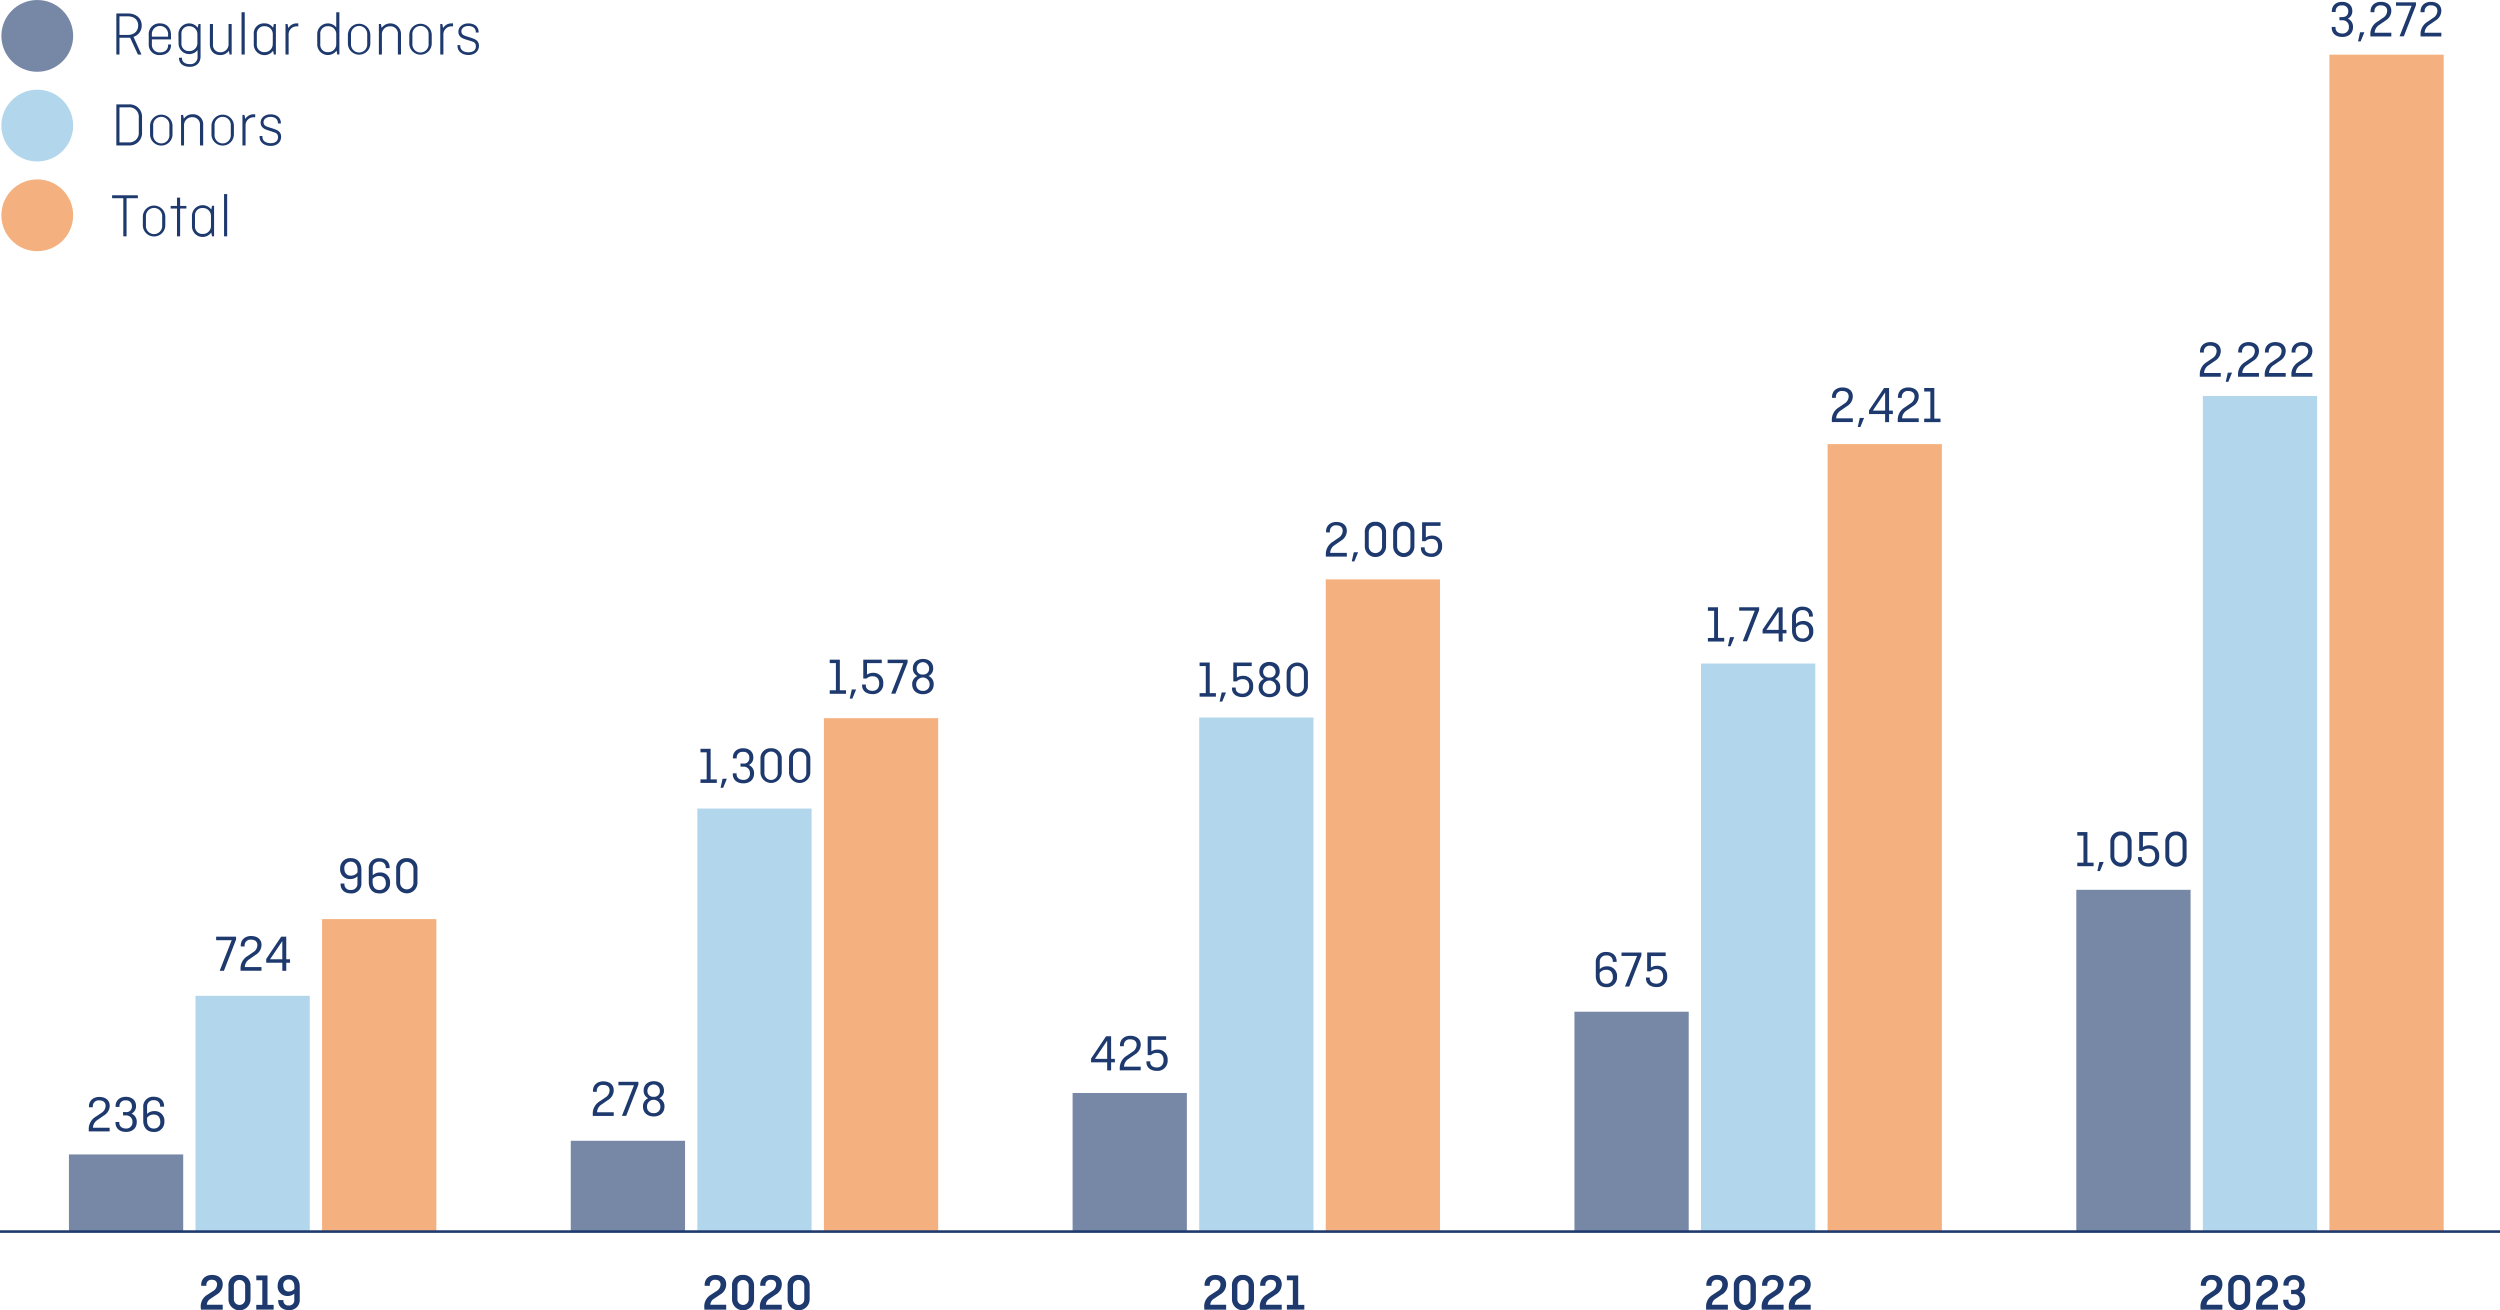 <svg xmlns="http://www.w3.org/2000/svg" viewBox="0 0 962.59 504.44"><defs><style>.cls-1{fill:#1d396d;}.cls-2{fill:#f4b07e;}.cls-3{fill:#b2d6eb;}.cls-4{fill:#7788a7;}.cls-5{fill:none;stroke:#1d396d;stroke-miterlimit:10;}</style></defs><title>Recurso 4</title><g id="Capa_2" data-name="Capa 2"><g id="ENG"><path class="cls-1" d="M53.1,21l-3-6.48c-.29,0-.58,0-.87,0H46V21H44.8V5.19h4.48c3.08,0,5.28,1.8,5.28,4.61a4.48,4.48,0,0,1-3.16,4.39L54.47,21ZM46,6.29v7.16h3.2c2.47,0,4-1.47,4-3.65s-1.56-3.51-4-3.51Z"/><path class="cls-1" d="M65.84,17.12v.21c0,2.41-1.72,3.87-4.24,3.87A4,4,0,0,1,57.27,17v-3.5A4.12,4.12,0,0,1,61.6,9c2.52,0,4.24,1.7,4.24,4.46v1.7H58.48v1.9a2.94,2.94,0,0,0,3.12,3.12c2.06,0,3.12-1.22,3.12-2.76v-.31Zm-7.36-3h6.24v-.75a3.13,3.13,0,1,0-6.24,0Z"/><path class="cls-1" d="M68.7,13.23a4.12,4.12,0,0,1,7.44-2.54l.29-1.44h.79V21.73c0,2.54-1.7,4-4.18,4s-4.12-1.3-4.12-3.39v-.12h1.15v.24c0,1.23,1,2.23,3,2.23a2.69,2.69,0,0,0,3-2.8v-2.6a4.11,4.11,0,0,1-7.32-2.68ZM76,16.42V13.37a3.06,3.06,0,0,0-3.14-3.28,2.81,2.81,0,0,0-3,3v3.53a2.81,2.81,0,0,0,3,3.05A3.06,3.06,0,0,0,76,16.42Z"/><path class="cls-1" d="M80.82,9.25H82v7.82a2.76,2.76,0,0,0,2.86,3.05A3.06,3.06,0,0,0,88,16.83V9.25h1.2V21h-.8l-.28-1.47A3.87,3.87,0,0,1,84.8,21.2c-2.44,0-4-1.61-4-4.23Z"/><path class="cls-1" d="M94.23,4.71V21H93V4.71Z"/><path class="cls-1" d="M97.71,13.23A3.86,3.86,0,0,1,101.82,9a3.83,3.83,0,0,1,3.33,1.68l.29-1.44h.79V21h-.79l-.29-1.47A4.11,4.11,0,0,1,97.71,17Zm7.32,3.6V13.37a3.06,3.06,0,0,0-3.14-3.28,2.81,2.81,0,0,0-3,3v3.94a2.82,2.82,0,0,0,3,3.05A3.06,3.06,0,0,0,105,16.83Z"/><path class="cls-1" d="M109.93,21V9.25h.79l.29,1.56A3.78,3.78,0,0,1,114.35,9a4.26,4.26,0,0,1,.5,0v1.15a3.9,3.9,0,0,0-.58,0,3.1,3.1,0,0,0-3.14,3.34V21Z"/><path class="cls-1" d="M129.59,19.49A4.11,4.11,0,0,1,122.15,17V13.23a4.1,4.1,0,0,1,7.32-2.66V4.71h1.2V21h-.8Zm-.12-2.66V13.37a3.06,3.06,0,0,0-3.15-3.28,2.8,2.8,0,0,0-3,3v3.94a2.81,2.81,0,0,0,3,3.05A3.07,3.07,0,0,0,129.47,16.83Z"/><path class="cls-1" d="M142.59,16.73a4.32,4.32,0,1,1-8.64,0V13.47a4.32,4.32,0,1,1,8.64,0Zm-7.44.1a3.13,3.13,0,1,0,6.24,0V13.37a3.13,3.13,0,1,0-6.24,0Z"/><path class="cls-1" d="M145.88,21V9.25h.79l.29,1.48a4.1,4.1,0,0,1,7.44,2.5V21h-1.2V13.13a2.81,2.81,0,0,0-3-3,3.06,3.06,0,0,0-3.15,3.28V21Z"/><path class="cls-1" d="M166.23,16.73a4.32,4.32,0,1,1-8.64,0V13.47a4.32,4.32,0,1,1,8.64,0Zm-7.44.1a3.13,3.13,0,1,0,6.24,0V13.37a3.13,3.13,0,1,0-6.24,0Z"/><path class="cls-1" d="M169.52,21V9.25h.79l.29,1.56A3.78,3.78,0,0,1,173.94,9a4.18,4.18,0,0,1,.5,0v1.15a3.78,3.78,0,0,0-.58,0,3.1,3.1,0,0,0-3.14,3.34V21Z"/><path class="cls-1" d="M177.22,17.38v.41c0,1.32,1.16,2.35,3.15,2.35s2.86-1,2.86-2.28c0-1.13-.53-1.68-1.73-2l-2.36-.72c-1.29-.38-2.66-1.15-2.66-2.93S178.09,9,180.3,9c2.37,0,4,1.24,4,3.36v.16H183.2v-.26c0-1.25-1-2.26-2.9-2.26-1.2,0-2.67.63-2.67,2.07,0,.93.56,1.46,1.54,1.77l2.16.68c1.75.55,3.1,1.22,3.1,3.16s-1.61,3.51-4,3.51-4.29-1.32-4.29-3.51v-.31Z"/><path class="cls-1" d="M54.69,45.25v5.64A4.79,4.79,0,0,1,49.57,56H44.8V40.19h4.77A4.79,4.79,0,0,1,54.69,45.25ZM46,41.32V54.83h3.53A3.63,3.63,0,0,0,53.44,51V45.16a3.62,3.62,0,0,0-3.87-3.84Z"/><path class="cls-1" d="M66.42,51.73a4.32,4.32,0,1,1-8.64,0V48.47a4.32,4.32,0,1,1,8.64,0Zm-7.44.1a3.13,3.13,0,1,0,6.24,0V48.37a3.13,3.13,0,1,0-6.24,0Z"/><path class="cls-1" d="M69.71,56V44.25h.79l.29,1.48A3.82,3.82,0,0,1,74.12,44a3.86,3.86,0,0,1,4.11,4.22V56H77V48.13a2.81,2.81,0,0,0-3-3,3.06,3.06,0,0,0-3.14,3.28V56Z"/><path class="cls-1" d="M90.06,51.73a4.32,4.32,0,1,1-8.64,0V48.47a4.32,4.32,0,1,1,8.64,0Zm-7.44.1a3.13,3.13,0,1,0,6.24,0V48.37a3.13,3.13,0,1,0-6.24,0Z"/><path class="cls-1" d="M93.35,56V44.25h.79l.29,1.56A3.76,3.76,0,0,1,97.76,44a4.35,4.35,0,0,1,.51,0v1.15a4,4,0,0,0-.58,0,3.1,3.1,0,0,0-3.14,3.34V56Z"/><path class="cls-1" d="M101.05,52.38v.41c0,1.32,1.15,2.35,3.14,2.35s2.86-1,2.86-2.28c0-1.13-.53-1.68-1.73-2L103,50.1c-1.29-.38-2.66-1.15-2.66-2.93s1.6-3.16,3.81-3.16c2.38,0,4,1.24,4,3.36v.16H107v-.26C107,46,106,45,104.12,45c-1.2,0-2.66.63-2.66,2.07,0,.93.55,1.46,1.53,1.77l2.16.68c1.76.55,3.1,1.22,3.1,3.16,0,2.09-1.61,3.51-4,3.51s-4.3-1.32-4.3-3.51v-.31Z"/><path class="cls-1" d="M43.16,75.19h9.92v1.13H48.73V91H47.48V76.32H43.16Z"/><path class="cls-1" d="M63.64,86.73a4.32,4.32,0,1,1-8.64,0V83.47a4.32,4.32,0,1,1,8.64,0Zm-7.45.1a3.13,3.13,0,1,0,6.25,0V83.37a3.13,3.13,0,1,0-6.25,0Z"/><path class="cls-1" d="M65.72,79.29h2.43V76.1h1.2v3.19h2.42v1H69.35V91h-1.2V80.3H65.72Z"/><path class="cls-1" d="M73.91,83.23a4.12,4.12,0,0,1,7.44-2.54l.29-1.44h.79V91h-.79l-.29-1.47A4.11,4.11,0,0,1,73.91,87Zm7.32,3.6V83.37a3.06,3.06,0,0,0-3.15-3.28,2.81,2.81,0,0,0-3,3v3.94a2.82,2.82,0,0,0,3,3.05A3.07,3.07,0,0,0,81.23,86.83Z"/><path class="cls-1" d="M87.47,74.71V91h-1.2V74.71Z"/><circle class="cls-2" cx="14.35" cy="82.89" r="13.82"/><circle class="cls-3" cx="14.35" cy="48.35" r="13.82"/><circle class="cls-4" cx="14.35" cy="13.82" r="13.82"/><path class="cls-1" d="M77.29,503.38a5.19,5.19,0,0,1,2.46-4.8L82,497.12a3.06,3.06,0,0,0,1.58-2.58c0-1.06-.7-1.78-2-1.78a1.89,1.89,0,0,0-2.12,1.94v.38h-2v-.38c0-2.26,1.68-3.8,4.18-3.8s4.12,1.34,4.12,3.58a4.54,4.54,0,0,1-2.36,4l-2.4,1.62a2.84,2.84,0,0,0-1.36,2.28h6.12v1.9h-8.4Z"/><path class="cls-1" d="M96.45,500.28a4.24,4.24,0,0,1-8.48,0v-5.22a3.88,3.88,0,0,1,4.24-4.16,4,4,0,0,1,4.24,4.16Zm-6.4,0a2.17,2.17,0,1,0,4.34,0V495a2.17,2.17,0,1,0-4.34,0Z"/><path class="cls-1" d="M98.67,491.1H103v11.32h2.36v1.82H98.67v-1.82H101v-9.48h-2.3Z"/><path class="cls-1" d="M111.23,490.9c2.48,0,4.18,1.6,4.18,4.5v4.86a3.89,3.89,0,0,1-4.24,4.18c-2.42,0-4.06-1.4-4.06-3.66v-.2h2v.22a1.84,1.84,0,0,0,2,1.86,2,2,0,0,0,2.2-2.22v-2.32a3.9,3.9,0,0,1-2.54.88,3.68,3.68,0,0,1-3.86-4C107,492.4,108.71,490.9,111.23,490.9Zm2.12,5.38v-.88c0-1.68-.78-2.74-2.12-2.74a2,2,0,0,0-2.16,2.24c0,1.28.6,2.38,2.1,2.38A2.75,2.75,0,0,0,113.35,496.28Z"/><path class="cls-1" d="M271.18,503.38a5.19,5.19,0,0,1,2.46-4.8l2.22-1.46a3.06,3.06,0,0,0,1.58-2.58c0-1.06-.7-1.78-2-1.78a1.89,1.89,0,0,0-2.12,1.94v.38h-2v-.38c0-2.26,1.68-3.8,4.18-3.8s4.12,1.34,4.12,3.58a4.54,4.54,0,0,1-2.36,4l-2.4,1.62a2.84,2.84,0,0,0-1.36,2.28h6.12v1.9h-8.4Z"/><path class="cls-1" d="M290.34,500.28a4.24,4.24,0,0,1-8.48,0v-5.22a3.88,3.88,0,0,1,4.24-4.16,4,4,0,0,1,4.24,4.16Zm-6.4,0a2.17,2.17,0,1,0,4.34,0V495a2.17,2.17,0,1,0-4.34,0Z"/><path class="cls-1" d="M292.58,503.38a5.19,5.19,0,0,1,2.46-4.8l2.22-1.46a3.06,3.06,0,0,0,1.58-2.58c0-1.06-.7-1.78-2-1.78a1.89,1.89,0,0,0-2.12,1.94v.38h-2v-.38c0-2.26,1.68-3.8,4.18-3.8s4.12,1.34,4.12,3.58a4.54,4.54,0,0,1-2.36,4l-2.4,1.62a2.84,2.84,0,0,0-1.36,2.28H301v1.9h-8.4Z"/><path class="cls-1" d="M311.74,500.28a4.24,4.24,0,0,1-8.48,0v-5.22a3.88,3.88,0,0,1,4.24-4.16,4,4,0,0,1,4.24,4.16Zm-6.4,0a2.17,2.17,0,1,0,4.34,0V495a2.17,2.17,0,1,0-4.34,0Z"/><path class="cls-1" d="M463.67,503.38a5.19,5.19,0,0,1,2.46-4.8l2.22-1.46a3.06,3.06,0,0,0,1.58-2.58c0-1.06-.7-1.78-2-1.78a1.89,1.89,0,0,0-2.12,1.94v.38h-2v-.38c0-2.26,1.68-3.8,4.18-3.8s4.12,1.34,4.12,3.58a4.54,4.54,0,0,1-2.36,4l-2.4,1.62a2.84,2.84,0,0,0-1.36,2.28h6.12v1.9h-8.4Z"/><path class="cls-1" d="M482.83,500.28a4.24,4.24,0,0,1-8.48,0v-5.22a3.88,3.88,0,0,1,4.24-4.16,4,4,0,0,1,4.24,4.16Zm-6.4,0a2.17,2.17,0,1,0,4.34,0V495a2.17,2.17,0,1,0-4.34,0Z"/><path class="cls-1" d="M485.07,503.38a5.19,5.19,0,0,1,2.46-4.8l2.22-1.46a3.06,3.06,0,0,0,1.58-2.58c0-1.06-.7-1.78-2-1.78a1.89,1.89,0,0,0-2.12,1.94v.38h-2v-.38c0-2.26,1.68-3.8,4.18-3.8s4.12,1.34,4.12,3.58a4.54,4.54,0,0,1-2.36,4l-2.4,1.62a2.84,2.84,0,0,0-1.36,2.28h6.12v1.9h-8.4Z"/><path class="cls-1" d="M495.49,491.1h4.36v11.32h2.36v1.82h-6.72v-1.82h2.3v-9.48h-2.3Z"/><path class="cls-1" d="M656.91,503.38a5.19,5.19,0,0,1,2.46-4.8l2.22-1.46a3.06,3.06,0,0,0,1.58-2.58c0-1.06-.7-1.78-2-1.78A1.89,1.89,0,0,0,659,494.7v.38h-2v-.38c0-2.26,1.68-3.8,4.18-3.8s4.12,1.34,4.12,3.58a4.54,4.54,0,0,1-2.36,4l-2.4,1.62a2.84,2.84,0,0,0-1.36,2.28h6.12v1.9h-8.4Z"/><path class="cls-1" d="M676.07,500.28a4.24,4.24,0,0,1-8.48,0v-5.22a3.88,3.88,0,0,1,4.24-4.16,4,4,0,0,1,4.24,4.16Zm-6.4,0a2.17,2.17,0,1,0,4.34,0V495a2.17,2.17,0,1,0-4.34,0Z"/><path class="cls-1" d="M678.31,503.38a5.19,5.19,0,0,1,2.46-4.8l2.22-1.46a3.06,3.06,0,0,0,1.58-2.58c0-1.06-.7-1.78-2-1.78a1.89,1.89,0,0,0-2.12,1.94v.38h-2v-.38c0-2.26,1.68-3.8,4.18-3.8s4.12,1.34,4.12,3.58a4.54,4.54,0,0,1-2.36,4l-2.4,1.62a2.84,2.84,0,0,0-1.36,2.28h6.12v1.9h-8.4Z"/><path class="cls-1" d="M688.75,503.38a5.19,5.19,0,0,1,2.46-4.8l2.22-1.46a3.06,3.06,0,0,0,1.58-2.58c0-1.06-.7-1.78-2-1.78a1.89,1.89,0,0,0-2.12,1.94v.38h-2v-.38c0-2.26,1.68-3.8,4.18-3.8s4.12,1.34,4.12,3.58a4.54,4.54,0,0,1-2.36,4l-2.4,1.62a2.84,2.84,0,0,0-1.36,2.28h6.12v1.9h-8.4Z"/><path class="cls-1" d="M847.26,503.38a5.19,5.19,0,0,1,2.46-4.8l2.22-1.46a3.06,3.06,0,0,0,1.58-2.58c0-1.06-.7-1.78-2-1.78a1.89,1.89,0,0,0-2.12,1.94v.38h-2v-.38c0-2.26,1.68-3.8,4.18-3.8s4.12,1.34,4.12,3.58a4.54,4.54,0,0,1-2.36,4l-2.4,1.62a2.84,2.84,0,0,0-1.36,2.28h6.12v1.9h-8.4Z"/><path class="cls-1" d="M866.42,500.28a4.24,4.24,0,0,1-8.48,0v-5.22a3.88,3.88,0,0,1,4.24-4.16,4,4,0,0,1,4.24,4.16Zm-6.4,0a2.17,2.17,0,1,0,4.34,0V495a2.17,2.17,0,1,0-4.34,0Z"/><path class="cls-1" d="M868.66,503.38a5.19,5.19,0,0,1,2.46-4.8l2.22-1.46a3.06,3.06,0,0,0,1.58-2.58c0-1.06-.7-1.78-2-1.78a1.89,1.89,0,0,0-2.12,1.94v.38h-2v-.38c0-2.26,1.68-3.8,4.18-3.8s4.12,1.34,4.12,3.58a4.54,4.54,0,0,1-2.36,4l-2.4,1.62a2.84,2.84,0,0,0-1.36,2.28h6.12v1.9h-8.4Z"/><path class="cls-1" d="M882.14,496.64h1c1.56,0,2.12-.78,2.12-2a1.8,1.8,0,0,0-2-1.9,1.85,1.85,0,0,0-2.06,1.88V495h-2v-.32c0-2.18,1.62-3.74,4.08-3.74s4.06,1.44,4.06,3.56a3,3,0,0,1-1.6,2.92,3.3,3.3,0,0,1,1.82,3.24c0,2.34-1.7,3.82-4.26,3.82s-4.18-1.48-4.18-3.74v-.3h2v.3a1.91,1.91,0,0,0,2.16,1.94,2,2,0,0,0,2.18-2.22,2,2,0,0,0-2.3-2.16h-1Z"/><rect class="cls-2" x="124.01" y="353.88" width="44" height="120.16"/><rect class="cls-2" x="317.23" y="276.52" width="44" height="197.52"/><rect class="cls-2" x="510.46" y="223.08" width="44" height="250.97"/><rect class="cls-2" x="703.69" y="171" width="44" height="303.04"/><rect class="cls-2" x="896.91" y="21.05" width="44" height="452.99"/><rect class="cls-3" x="75.27" y="383.42" width="44" height="90.62"/><rect class="cls-3" x="268.5" y="311.32" width="44" height="162.72"/><rect class="cls-3" x="461.73" y="276.27" width="44" height="197.77"/><rect class="cls-3" x="654.95" y="255.49" width="44" height="218.55"/><rect class="cls-3" x="848.18" y="152.48" width="44" height="321.56"/><rect class="cls-4" x="26.54" y="444.5" width="44" height="29.54"/><rect class="cls-4" x="219.77" y="439.24" width="44" height="34.8"/><rect class="cls-4" x="412.99" y="420.84" width="44" height="53.2"/><rect class="cls-4" x="606.22" y="389.55" width="44" height="84.49"/><rect class="cls-4" x="799.45" y="342.61" width="44" height="131.43"/><line class="cls-5" y1="474.2" x2="962.59" y2="474.2"/><path class="cls-1" d="M34.17,434.93a5.51,5.51,0,0,1,2.76-5L39,428.53a3.24,3.24,0,0,0,1.66-2.76c0-1.24-.82-2.08-2.44-2.08a2.21,2.21,0,0,0-2.48,2.22v.42H34.25V426c0-2.2,1.64-3.64,4-3.64s4,1.26,4,3.44A4.44,4.44,0,0,1,40,429.51l-2.46,1.7a3.7,3.7,0,0,0-1.74,3h6.42v1.42H34.17Z"/><path class="cls-1" d="M47.37,428.19h1a2.1,2.1,0,0,0,2.42-2.3,2.14,2.14,0,0,0-2.42-2.2A2.16,2.16,0,0,0,46,425.85v.36H44.51v-.32c0-2.16,1.6-3.58,3.94-3.58s3.92,1.38,3.92,3.46a3.09,3.09,0,0,1-1.72,3,3.36,3.36,0,0,1,2,3.32c0,2.3-1.66,3.74-4.12,3.74s-4.06-1.38-4.06-3.56V432h1.46v.34c0,1.24.92,2.18,2.56,2.18A2.34,2.34,0,0,0,51,432a2.39,2.39,0,0,0-2.62-2.52h-1Z"/><path class="cls-1" d="M59.15,435.85c-2.42,0-4-1.64-4-4.36v-5.2a3.76,3.76,0,0,1,4.08-4c2.32,0,3.94,1.36,3.94,3.58v.24H61.65v-.3a2.2,2.2,0,0,0-2.46-2.18,2.35,2.35,0,0,0-2.56,2.5v2.76a3.93,3.93,0,0,1,2.8-1.08,3.69,3.69,0,0,1,3.86,4A3.82,3.82,0,0,1,59.15,435.85Zm-2.52-5.46v1.14c0,1.78.92,3,2.56,3a2.38,2.38,0,0,0,2.52-2.62c0-1.42-.68-2.76-2.48-2.76A3.06,3.06,0,0,0,56.63,430.39Z"/><path class="cls-1" d="M83.22,360.64H90.9v1.1l-4.68,12.05H84.58L89.22,362h-6Z"/><path class="cls-1" d="M92.62,373.07a5.51,5.51,0,0,1,2.76-5l2.06-1.42a3.24,3.24,0,0,0,1.66-2.77c0-1.24-.82-2.08-2.44-2.08A2.21,2.21,0,0,0,94.18,364v.42H92.7v-.38c0-2.2,1.64-3.64,4-3.64s4,1.26,4,3.44a4.45,4.45,0,0,1-2.22,3.77L96,369.35a3.7,3.7,0,0,0-1.74,3h6.42v1.42H92.62Z"/><path class="cls-1" d="M110.22,360.64v8.71h1.46v1.34h-1.46v3.1H108.7v-3.1h-6.2v-1.46l5.78-8.59Zm-1.52,8.71v-7l-4.72,7Z"/><path class="cls-1" d="M135.15,330.42c2.42,0,4,1.66,4,4.46V340a3.76,3.76,0,0,1-4.08,4c-2.32,0-3.94-1.36-3.94-3.58v-.24h1.48v.3a2.18,2.18,0,0,0,2.46,2.18,2.35,2.35,0,0,0,2.56-2.52v-2.72a4,4,0,0,1-2.8,1.06,3.7,3.7,0,0,1-3.86-4A3.83,3.83,0,0,1,135.15,330.42Zm2.52,5.46v-1c0-1.76-.92-3.1-2.54-3.1a2.39,2.39,0,0,0-2.54,2.62c0,1.42.68,2.76,2.48,2.76A3.09,3.09,0,0,0,137.67,335.88Z"/><path class="cls-1" d="M146,344c-2.42,0-4-1.64-4-4.36v-5.2a3.76,3.76,0,0,1,4.08-4c2.32,0,3.94,1.36,3.94,3.58v.24h-1.48v-.3a2.2,2.2,0,0,0-2.46-2.18,2.35,2.35,0,0,0-2.56,2.5V337a3.93,3.93,0,0,1,2.8-1.08,3.69,3.69,0,0,1,3.86,4A3.82,3.82,0,0,1,146,344Zm-2.52-5.46v1.14c0,1.78.92,3,2.56,3a2.38,2.38,0,0,0,2.52-2.62c0-1.42-.68-2.76-2.48-2.76A3.06,3.06,0,0,0,143.43,338.5Z"/><path class="cls-1" d="M160.73,339.88a4.09,4.09,0,0,1-8.18,0V334.5a3.8,3.8,0,0,1,4.08-4.08,3.85,3.85,0,0,1,4.1,4.08Zm-6.66,0a2.56,2.56,0,1,0,5.12,0v-5.46a2.56,2.56,0,1,0-5.12,0Z"/><path class="cls-1" d="M228.23,429a5.51,5.51,0,0,1,2.76-5l2.06-1.42a3.24,3.24,0,0,0,1.66-2.76c0-1.24-.82-2.08-2.44-2.08a2.21,2.21,0,0,0-2.48,2.22v.42h-1.48V420c0-2.2,1.64-3.64,4-3.64s4,1.26,4,3.44a4.44,4.44,0,0,1-2.22,3.76l-2.46,1.7a3.7,3.7,0,0,0-1.74,3h6.42v1.42h-8.06Z"/><path class="cls-1" d="M238.11,416.54h7.68v1.1l-4.68,12h-1.64l4.64-11.78h-6Z"/><path class="cls-1" d="M253.85,422.86a3.34,3.34,0,0,1,2,3.24c0,2.28-1.7,3.78-4.14,3.78s-4.14-1.5-4.14-3.78a3.35,3.35,0,0,1,2-3.24,3.12,3.12,0,0,1-1.74-3c0-2.14,1.58-3.56,3.92-3.56s3.9,1.42,3.9,3.56A3.1,3.1,0,0,1,253.85,422.86Zm-2.16,5.74a2.4,2.4,0,0,0,2.58-2.56,2.58,2.58,0,0,0-5.16,0A2.4,2.4,0,0,0,251.69,428.6Zm0-6.3a2.15,2.15,0,0,0,2.38-2.34,2.39,2.39,0,0,0-4.78,0A2.15,2.15,0,0,0,251.69,422.3Z"/><path class="cls-1" d="M427.82,399v8.7h1.46v1.34h-1.46v3.1H426.3v-3.1h-6.2v-1.46l5.78-8.58Zm-1.52,8.7v-7l-4.72,7Z"/><path class="cls-1" d="M431.15,411.45a5.5,5.5,0,0,1,2.77-5l2.06-1.42a3.24,3.24,0,0,0,1.66-2.76c0-1.24-.82-2.08-2.44-2.08a2.21,2.21,0,0,0-2.48,2.22v.42h-1.49v-.38c0-2.2,1.65-3.64,4-3.64s4,1.26,4,3.44A4.44,4.44,0,0,1,437,406l-2.46,1.7a3.68,3.68,0,0,0-1.74,3h6.42v1.42h-8.07Z"/><path class="cls-1" d="M449,400.39h-5.69v4.42a4.14,4.14,0,0,1,2.39-.68,3.71,3.71,0,0,1,3.88,4,3.88,3.88,0,0,1-4.1,4.2c-2.4,0-4.07-1.28-4.07-3.38v-.3h1.47v.36c0,1.12.91,2,2.56,2s2.58-1.1,2.58-2.86c0-1.42-.68-2.74-2.48-2.74a3.23,3.23,0,0,0-2.38.86H441.9V399H449Z"/><path class="cls-1" d="M461.89,255.11h3.9v11.78h2.38v1.36h-6.28v-1.36h2.38V256.47h-2.38Z"/><path class="cls-1" d="M472.05,266.63l-1.45,3.5h-1l.79-3.5Z"/><path class="cls-1" d="M481.93,256.47h-5.68v4.42a4.11,4.11,0,0,1,2.38-.68,3.71,3.71,0,0,1,3.88,4,3.88,3.88,0,0,1-4.1,4.2c-2.4,0-4.06-1.28-4.06-3.38v-.3h1.46v.36c0,1.12.92,2,2.56,2S481,266,481,264.25c0-1.42-.68-2.74-2.48-2.74a3.23,3.23,0,0,0-2.38.86h-1.28v-7.26h7.12Z"/><path class="cls-1" d="M490.93,261.43a3.34,3.34,0,0,1,2,3.24c0,2.28-1.7,3.78-4.14,3.78s-4.15-1.5-4.15-3.78a3.34,3.34,0,0,1,2-3.24,3.1,3.1,0,0,1-1.74-3c0-2.14,1.58-3.56,3.92-3.56s3.9,1.42,3.9,3.56A3.1,3.1,0,0,1,490.93,261.43Zm-2.16,5.74a2.4,2.4,0,0,0,2.58-2.56,2.58,2.58,0,0,0-5.16,0A2.39,2.39,0,0,0,488.77,267.17Zm0-6.3a2.15,2.15,0,0,0,2.38-2.34,2.4,2.4,0,0,0-4.79,0A2.15,2.15,0,0,0,488.77,260.87Z"/><path class="cls-1" d="M503.59,264.37a4.1,4.1,0,0,1-8.19,0V259a4.1,4.1,0,0,1,8.19,0Zm-6.66,0a2.56,2.56,0,1,0,5.12,0V259a2.56,2.56,0,1,0-5.12,0Z"/><path class="cls-1" d="M510.5,213.55a5.51,5.51,0,0,1,2.76-5l2.06-1.42a3.24,3.24,0,0,0,1.66-2.76c0-1.24-.82-2.09-2.44-2.09a2.22,2.22,0,0,0-2.48,2.23V205h-1.48v-.38c0-2.21,1.64-3.65,4-3.65s4,1.26,4,3.44a4.45,4.45,0,0,1-2.22,3.77l-2.46,1.7a3.7,3.7,0,0,0-1.74,3h6.42v1.42H510.5Z"/><path class="cls-1" d="M522.92,212.65l-1.44,3.5h-1l.78-3.5Z"/><path class="cls-1" d="M533.68,210.39a4.09,4.09,0,0,1-8.18,0V205a3.81,3.81,0,0,1,4.08-4.09,3.86,3.86,0,0,1,4.1,4.09Zm-6.66,0a2.56,2.56,0,1,0,5.12,0V205a2.56,2.56,0,1,0-5.12,0Z"/><path class="cls-1" d="M544.6,210.39a4.09,4.09,0,0,1-8.18,0V205a3.81,3.81,0,0,1,4.08-4.09,3.86,3.86,0,0,1,4.1,4.09Zm-6.66,0a2.56,2.56,0,1,0,5.12,0V205a2.56,2.56,0,1,0-5.12,0Z"/><path class="cls-1" d="M554.64,202.49H549v4.42a4.11,4.11,0,0,1,2.38-.68,3.71,3.71,0,0,1,3.88,4,3.88,3.88,0,0,1-4.1,4.2c-2.4,0-4.06-1.28-4.06-3.38v-.3h1.46v.36c0,1.12.92,2,2.56,2s2.58-1.1,2.58-2.86c0-1.42-.68-2.74-2.48-2.74a3.23,3.23,0,0,0-2.38.86h-1.28v-7.27h7.12Z"/><path class="cls-1" d="M618.44,380.1c-2.42,0-4-1.64-4-4.36v-5.2a3.76,3.76,0,0,1,4.08-4c2.32,0,3.94,1.36,3.94,3.58v.24h-1.48v-.3a2.2,2.2,0,0,0-2.46-2.18,2.35,2.35,0,0,0-2.56,2.5v2.76a3.93,3.93,0,0,1,2.8-1.08,3.69,3.69,0,0,1,3.86,4A3.82,3.82,0,0,1,618.44,380.1Zm-2.52-5.46v1.14c0,1.78.92,3,2.56,3a2.38,2.38,0,0,0,2.52-2.62c0-1.42-.68-2.76-2.48-2.76A3.06,3.06,0,0,0,615.92,374.64Z"/><path class="cls-1" d="M624.36,366.76H632v1.1l-4.68,12h-1.64l4.64-11.78h-6Z"/><path class="cls-1" d="M641.34,368.12h-5.68v4.42a4.11,4.11,0,0,1,2.38-.68,3.71,3.71,0,0,1,3.88,4,3.88,3.88,0,0,1-4.1,4.2c-2.4,0-4.06-1.28-4.06-3.38v-.3h1.46v.36c0,1.12.92,2,2.56,2s2.58-1.1,2.58-2.86c0-1.42-.68-2.74-2.48-2.74a3.23,3.23,0,0,0-2.38.86h-1.28v-7.26h7.12Z"/><path class="cls-1" d="M657.6,233.81h3.9v11.78h2.39V247H657.6v-1.36H660V235.17H657.6Z"/><path class="cls-1" d="M667.76,245.33l-1.44,3.5h-1l.78-3.5Z"/><path class="cls-1" d="M669.66,233.81h7.68v1.1l-4.68,12H671l4.64-11.78h-6Z"/><path class="cls-1" d="M686.39,233.81v8.7h1.46v1.34h-1.46V247h-1.53v-3.1h-6.2v-1.46l5.78-8.58Zm-1.53,8.7v-7l-4.72,7Z"/><path class="cls-1" d="M694,247.15c-2.42,0-4-1.64-4-4.36v-5.2a3.76,3.76,0,0,1,4.08-4c2.32,0,3.94,1.36,3.94,3.58v.24h-1.48v-.3a2.2,2.2,0,0,0-2.46-2.18,2.35,2.35,0,0,0-2.56,2.5v2.76a3.93,3.93,0,0,1,2.8-1.08,3.69,3.69,0,0,1,3.86,4A3.82,3.82,0,0,1,694,247.15Zm-2.52-5.46v1.14c0,1.78.92,3,2.56,3a2.38,2.38,0,0,0,2.52-2.62c0-1.42-.68-2.76-2.48-2.76A3.06,3.06,0,0,0,691.5,241.69Z"/><path class="cls-1" d="M705.32,161.82a5.54,5.54,0,0,1,2.76-5l2.06-1.42a3.24,3.24,0,0,0,1.66-2.76c0-1.24-.82-2.08-2.44-2.08a2.21,2.21,0,0,0-2.48,2.22v.42H705.4v-.38c0-2.2,1.64-3.64,4-3.64s4,1.26,4,3.44a4.44,4.44,0,0,1-2.22,3.76l-2.46,1.7a3.72,3.72,0,0,0-1.74,3h6.42v1.42h-8.06Z"/><path class="cls-1" d="M717.74,160.92l-1.44,3.5h-1l.78-3.5Z"/><path class="cls-1" d="M727.36,149.39v8.7h1.46v1.35h-1.46v3.1h-1.52v-3.1h-6.2V158l5.78-8.59Zm-1.52,8.7v-7l-4.72,7Z"/><path class="cls-1" d="M730.7,161.82a5.54,5.54,0,0,1,2.76-5l2.06-1.42a3.24,3.24,0,0,0,1.66-2.76c0-1.24-.82-2.08-2.44-2.08a2.21,2.21,0,0,0-2.48,2.22v.42h-1.48v-.38c0-2.2,1.64-3.64,4-3.64s4,1.26,4,3.44a4.44,4.44,0,0,1-2.22,3.76l-2.46,1.7a3.72,3.72,0,0,0-1.74,3h6.42v1.42H730.7Z"/><path class="cls-1" d="M740.88,149.39h3.9v11.79h2.38v1.36h-6.28v-1.36h2.38V150.75h-2.38Z"/><path class="cls-1" d="M799.83,320.37h3.9v11.78h2.38v1.36h-6.28v-1.36h2.38V321.73h-2.38Z"/><path class="cls-1" d="M810,331.89l-1.44,3.5h-1l.78-3.5Z"/><path class="cls-1" d="M820.75,329.63a4.09,4.09,0,0,1-8.18,0v-5.38a3.8,3.8,0,0,1,4.08-4.08,3.85,3.85,0,0,1,4.1,4.08Zm-6.66,0a2.56,2.56,0,1,0,5.12,0v-5.46a2.56,2.56,0,1,0-5.12,0Z"/><path class="cls-1" d="M830.79,321.73h-5.68v4.42a4.11,4.11,0,0,1,2.38-.68,3.71,3.71,0,0,1,3.88,4,3.88,3.88,0,0,1-4.1,4.2c-2.4,0-4.06-1.28-4.06-3.38V330h1.46v.36c0,1.12.92,2,2.56,2s2.58-1.1,2.58-2.86c0-1.42-.68-2.74-2.48-2.74a3.23,3.23,0,0,0-2.38.86h-1.28v-7.26h7.12Z"/><path class="cls-1" d="M841.91,329.63a4.09,4.09,0,0,1-8.18,0v-5.38a3.8,3.8,0,0,1,4.08-4.08,3.85,3.85,0,0,1,4.1,4.08Zm-6.66,0a2.56,2.56,0,1,0,5.12,0v-5.46a2.56,2.56,0,1,0-5.12,0Z"/><path class="cls-1" d="M269.71,288.31h3.91v11.78H276v1.36h-6.29v-1.36h2.39V289.67h-2.39Z"/><path class="cls-1" d="M279.88,299.83l-1.44,3.5h-1l.78-3.5Z"/><path class="cls-1" d="M285.1,294h1a2.1,2.1,0,0,0,2.42-2.3,2.14,2.14,0,0,0-2.42-2.2,2.17,2.17,0,0,0-2.45,2.16V292h-1.46v-.32c0-2.16,1.6-3.58,3.95-3.58s3.92,1.38,3.92,3.46a3.09,3.09,0,0,1-1.72,3,3.36,3.36,0,0,1,2,3.32c0,2.3-1.66,3.74-4.12,3.74s-4.07-1.38-4.07-3.56v-.3h1.46v.34c0,1.24.92,2.18,2.57,2.18a2.34,2.34,0,0,0,2.58-2.56,2.39,2.39,0,0,0-2.62-2.52h-1Z"/><path class="cls-1" d="M301,297.57a4.1,4.1,0,0,1-8.19,0v-5.38a3.8,3.8,0,0,1,4.09-4.08,3.85,3.85,0,0,1,4.1,4.08Zm-6.67,0a2.57,2.57,0,1,0,5.13,0v-5.46a2.57,2.57,0,1,0-5.13,0Z"/><path class="cls-1" d="M312,297.57a4.1,4.1,0,0,1-8.19,0v-5.38a3.8,3.8,0,0,1,4.08-4.08,3.85,3.85,0,0,1,4.11,4.08Zm-6.67,0a2.57,2.57,0,1,0,5.13,0v-5.46a2.57,2.57,0,1,0-5.13,0Z"/><path class="cls-1" d="M319.47,254h3.9v11.78h2.38v1.36h-6.28v-1.36h2.38V255.32h-2.38Z"/><path class="cls-1" d="M329.63,265.48l-1.44,3.5h-1l.78-3.5Z"/><path class="cls-1" d="M339.51,255.32h-5.68v4.42a4.11,4.11,0,0,1,2.38-.68,3.71,3.71,0,0,1,3.88,4,3.88,3.88,0,0,1-4.1,4.2c-2.4,0-4.06-1.28-4.06-3.38v-.3h1.46V264c0,1.12.92,2,2.56,2s2.58-1.1,2.58-2.86c0-1.42-.68-2.74-2.48-2.74a3.23,3.23,0,0,0-2.38.86h-1.28V254h7.12Z"/><path class="cls-1" d="M341.77,254h7.68v1.1l-4.68,12h-1.64l4.64-11.78h-6Z"/><path class="cls-1" d="M357.51,260.28a3.34,3.34,0,0,1,2,3.24c0,2.28-1.7,3.78-4.14,3.78s-4.14-1.5-4.14-3.78a3.35,3.35,0,0,1,2-3.24,3.12,3.12,0,0,1-1.74-3c0-2.14,1.58-3.56,3.92-3.56s3.9,1.42,3.9,3.56A3.1,3.1,0,0,1,357.51,260.28ZM355.35,266a2.4,2.4,0,0,0,2.58-2.56,2.58,2.58,0,0,0-5.16,0A2.4,2.4,0,0,0,355.35,266Zm0-6.3a2.15,2.15,0,0,0,2.38-2.34,2.39,2.39,0,0,0-4.78,0A2.15,2.15,0,0,0,355.35,259.72Z"/><path class="cls-1" d="M847,144.37a5.51,5.51,0,0,1,2.76-5l2.06-1.42a3.24,3.24,0,0,0,1.66-2.76c0-1.24-.82-2.09-2.44-2.09a2.22,2.22,0,0,0-2.48,2.23v.42h-1.48v-.38c0-2.2,1.64-3.65,4-3.65s4,1.26,4,3.45a4.44,4.44,0,0,1-2.22,3.76l-2.46,1.7a3.7,3.7,0,0,0-1.74,3h6.42v1.42H847Z"/><path class="cls-1" d="M859.41,143.47,858,147h-1l.78-3.5Z"/><path class="cls-1" d="M861.71,144.37a5.51,5.51,0,0,1,2.76-5l2.06-1.42a3.24,3.24,0,0,0,1.66-2.76c0-1.24-.82-2.09-2.44-2.09a2.22,2.22,0,0,0-2.48,2.23v.42h-1.48v-.38c0-2.2,1.64-3.65,4-3.65s4,1.26,4,3.45a4.44,4.44,0,0,1-2.22,3.76l-2.46,1.7a3.7,3.7,0,0,0-1.74,3h6.42v1.42h-8.06Z"/><path class="cls-1" d="M872,144.37a5.51,5.51,0,0,1,2.76-5l2.06-1.42a3.24,3.24,0,0,0,1.66-2.76c0-1.24-.82-2.09-2.44-2.09a2.22,2.22,0,0,0-2.48,2.23v.42h-1.48v-.38c0-2.2,1.64-3.65,4-3.65s4,1.26,4,3.45a4.44,4.44,0,0,1-2.22,3.76l-2.46,1.7a3.7,3.7,0,0,0-1.74,3h6.42v1.42H872Z"/><path class="cls-1" d="M882.27,144.37a5.51,5.51,0,0,1,2.76-5l2.06-1.42a3.24,3.24,0,0,0,1.66-2.76c0-1.24-.82-2.09-2.44-2.09a2.22,2.22,0,0,0-2.48,2.23v.42h-1.48v-.38c0-2.2,1.64-3.65,4-3.65s4,1.26,4,3.45a4.44,4.44,0,0,1-2.22,3.76l-2.46,1.7a3.7,3.7,0,0,0-1.74,3h6.42v1.42h-8.06Z"/><path class="cls-1" d="M900.75,6.59h1c1.81,0,2.42-1,2.42-2.3a2.14,2.14,0,0,0-2.42-2.2,2.16,2.16,0,0,0-2.44,2.16v.36h-1.46V4.29c0-2.16,1.6-3.58,3.94-3.58s3.93,1.38,3.93,3.46a3.08,3.08,0,0,1-1.73,3,3.35,3.35,0,0,1,2,3.32c0,2.3-1.66,3.74-4.13,3.74s-4.06-1.38-4.06-3.56v-.3h1.46v.34c0,1.24.92,2.18,2.56,2.18a2.35,2.35,0,0,0,2.59-2.56,2.4,2.4,0,0,0-2.63-2.52h-1Z"/><path class="cls-1" d="M910.37,12.43l-1.44,3.5h-1l.78-3.5Z"/><path class="cls-1" d="M912.67,13.33a5.51,5.51,0,0,1,2.76-5l2.06-1.42a3.24,3.24,0,0,0,1.66-2.76c0-1.24-.82-2.08-2.44-2.08a2.21,2.21,0,0,0-2.48,2.22v.42h-1.48V4.35c0-2.2,1.64-3.64,4-3.64s4,1.26,4,3.44a4.44,4.44,0,0,1-2.22,3.76l-2.46,1.7a3.7,3.7,0,0,0-1.74,3h6.42v1.42h-8.06Z"/><path class="cls-1" d="M922.55.91h7.68V2l-4.68,12h-1.64l4.64-11.78h-6Z"/><path class="cls-1" d="M932,13.33a5.51,5.51,0,0,1,2.76-5l2.06-1.42a3.24,3.24,0,0,0,1.66-2.76c0-1.24-.82-2.08-2.44-2.08a2.21,2.21,0,0,0-2.48,2.22v.42H932V4.35c0-2.2,1.64-3.64,4-3.64s4,1.26,4,3.44a4.45,4.45,0,0,1-2.23,3.76l-2.46,1.7a3.7,3.7,0,0,0-1.74,3H940v1.42H932Z"/></g></g></svg>